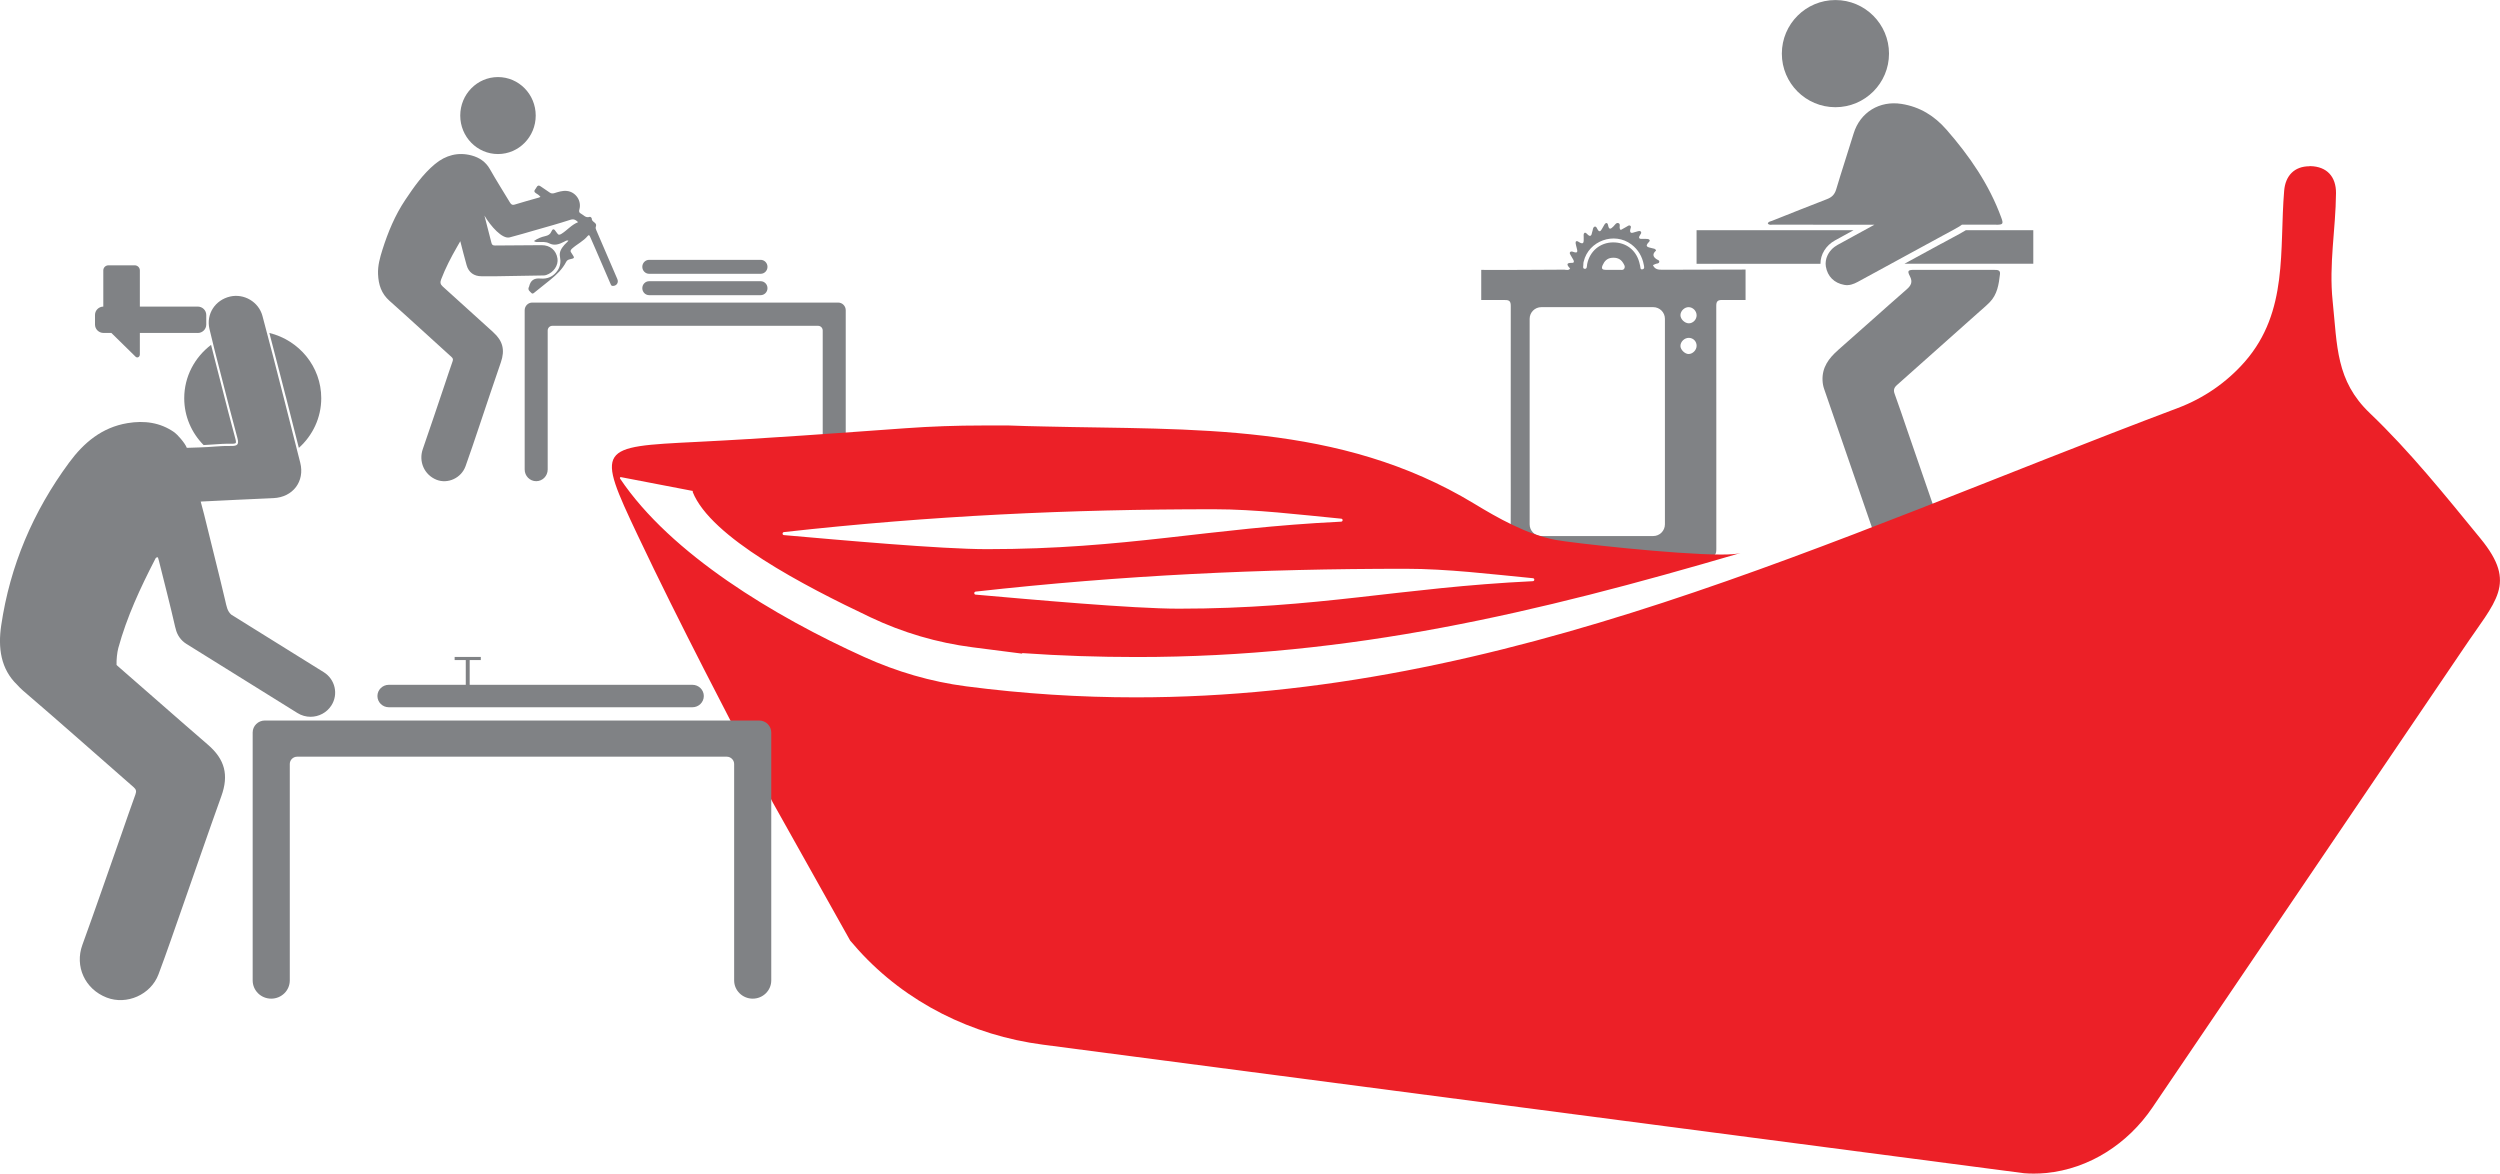 <?xml version="1.0" encoding="UTF-8"?>
<svg id="Layer_2" data-name="Layer 2" xmlns="http://www.w3.org/2000/svg" viewBox="0 0 530.04 248.84">
  <defs>
    <style>
      .cls-1 {
        fill: #ec2027;
      }

      .cls-2 {
        fill: #808285;
      }
    </style>
  </defs>
  <g id="Layer_1-2" data-name="Layer 1">
    <path class="cls-2" d="m137.63,62.58h23.64c.8,0,1.45-.66,1.45-1.48s-.65-1.48-1.45-1.48h-23.64c-.8,0-1.45.66-1.45,1.48s.65,1.48,1.45,1.48"/>
    <path class="cls-2" d="m137.63,58.05h23.64c.8,0,1.45-.66,1.45-1.48s-.65-1.48-1.45-1.48h-23.64c-.8,0-1.45.66-1.45,1.48s.65,1.48,1.45,1.48"/>
    <path class="cls-2" d="m177.7,64.15h-64.86c-.88,0-1.6.73-1.6,1.63v33.76c0,1.37,1.09,2.48,2.44,2.48s2.44-1.11,2.44-2.48v-29.47c0-.55.44-.99.97-.99h56.37c.54,0,.97.45.97.99v29.47c0,1.37,1.09,2.48,2.44,2.48s2.44-1.11,2.44-2.48v-33.76c0-.9-.72-1.63-1.6-1.63"/>
    <path class="cls-2" d="m104.6,70.46c-3.6-3.23-7.16-6.51-10.76-9.74-.51-.46-.54-.88-.31-1.49.91-2.39,2.08-4.64,3.35-6.85l.71-1.24c.43,1.7.87,3.4,1.34,5.08.43,1.55,1.58,2.35,3.16,2.35,1.04,0,2.08,0,3.13,0l10-.17c.21,0,.42-.03.61-.1,1.56-.53,2.59-2.07,2.36-3.5-.27-1.74-1.56-2.83-3.37-2.82-3.29.01-6.58.03-9.87.07-.46,0-.66-.14-.76-.58-.35-1.44-.74-2.88-1.11-4.31-.12-.48-.25-.97-.37-1.45,1.34,2.28,3.78,5.02,5.34,4.62,1.82-.47,3.62-1.01,5.43-1.53,2.47-.71,4.96-1.39,7.41-2.19.75-.25,1.15-.01,1.68.49-1.43.56-2.33,1.74-3.54,2.48-.4.25-.65.27-.91-.14-.1-.16-.24-.29-.34-.45-.35-.56-.65-.45-.87.08-.25.61-.69.85-1.31.99-.82.18-1.62.49-2.4,1.04.36.27.67.2.96.21.76,0,1.56-.09,2.26.27,1.14.58,2.15.2,3.16-.32.28-.14.53-.36.94-.25-.25.35-.6.59-.86.9-.62.74-1.16,1.47-.93,2.59.19.94.09,1.92-.48,2.79-.88,1.34-2.17,1.9-3.65,1.76-1.4-.13-2.13.41-2.43,1.73-.02.07-.06.13-.09.19-.18.56.28.81.56,1.12.29.33.55.02.78-.16,1.1-.87,2.19-1.74,3.28-2.63,1.31-1.07,2.53-2.22,3.33-3.77.16-.32.41-.47.75-.55,1.1-.24,1.09-.26.49-1.17-.04-.06-.07-.12-.12-.18-.3-.38-.2-.63.15-.94,1.06-.95,2.39-1.55,3.31-2.68.25-.3.39-.08.49.16.4.91.8,1.81,1.19,2.72,1.04,2.4,2.07,4.8,3.11,7.2.1.22.15.52.48.53.81.04,1.33-.68,1.01-1.44-1.48-3.46-2.97-6.93-4.47-10.38-.11-.26-.2-.47-.08-.79.32-.85-.93-.9-.88-1.67,0-.15-.26-.43-.46-.36-.82.29-1.26-.4-1.85-.7-.35-.18-.45-.43-.32-.86.54-1.85-.79-3.76-2.67-3.94-.93-.09-1.79.21-2.65.47-.37.11-.66.08-.98-.14-.62-.45-1.28-.85-1.91-1.3-.37-.27-.63-.23-.85.17-.09.16-.19.33-.31.47-.28.34-.2.58.15.8.33.21.68.4.98.8-.18.07-.28.12-.39.15-1.69.49-3.4.94-5.08,1.47-.58.18-.8-.1-1.05-.51-1.41-2.34-2.87-4.64-4.21-7.01-.89-1.57-2.24-2.45-3.87-2.89-2.87-.77-5.5-.06-7.76,1.81-2.56,2.12-4.47,4.86-6.31,7.61-2.17,3.24-3.66,6.83-4.84,10.56-.53,1.69-1.01,3.38-.93,5.19.09,2.22.7,4.11,2.42,5.64,4.42,3.93,8.76,7.95,13.15,11.91.31.28.38.5.24.9-.58,1.64-1.12,3.3-1.68,4.96-1.54,4.55-3.06,9.12-4.64,13.66-.92,2.63.29,5.46,2.9,6.51,2.37.95,5.25-.34,6.16-2.87,1.01-2.79,1.94-5.62,2.89-8.43,1.53-4.53,3.03-9.08,4.6-13.6.9-2.6.42-4.54-1.6-6.35"/>
    <path class="cls-2" d="m105.58,32.66c4.42,0,8-3.65,8-8.16s-3.58-8.16-8-8.16-8,3.65-8,8.16,3.58,8.16,8,8.16"/>
    <path class="cls-2" d="m389.73,74.19c4.85-4.24,9.62-8.57,14.47-12.8.98-.85,1.38-1.58.72-2.85-.59-1.14-.39-1.33.98-1.33,2.78,0,5.56,0,8.34,0h0c2.86.01,5.72.01,8.58.01.63,0,1.32,0,1.21.9-.25,2.17-.57,4.34-2.21,5.99-.79.8-1.66,1.52-2.5,2.27-5.71,5.09-11.42,10.18-17.14,15.26-.63.56-.78,1.08-.48,1.88.93,2.53,1.77,5.09,2.65,7.64,2.09,6.05,4.17,12.1,6.26,18.14.74,2.12.5,4.15-.71,6.01-1.51,2.33-3.75,3.44-6.49,3.15-2.94-.32-4.94-2.01-5.91-4.83-3.59-10.38-7.17-20.77-10.75-31.15-.2-.57-.31-1.16-.34-1.77-.14-2.81,1.32-4.76,3.32-6.51"/>
    <path class="cls-2" d="m389.14,22.73c-6.28,0-11.36-5.09-11.36-11.36s5.09-11.36,11.36-11.36,11.36,5.09,11.36,11.36-5.09,11.36-11.36,11.36"/>
    <path class="cls-2" d="m423.22,47.63c-1.41,0-2.82-.01-4.23,0h-3.02c-.17.13-.36.26-.55.38-1.17.7-2.39,1.32-3.6,1.98-5.97,3.25-11.94,6.51-17.92,9.76-.9.49-1.83.84-2.88.65-2.14-.38-3.55-1.79-3.91-3.89-.03-.2-.04-.39-.05-.59,0-.14.01-.29.03-.43,0-.06,0-.13.02-.19.02-.13.05-.25.08-.38.02-.08.04-.16.06-.23.04-.12.08-.23.13-.34.04-.09.07-.17.11-.26.05-.1.1-.2.16-.3.05-.09.11-.18.17-.27.06-.09.12-.18.19-.26.08-.1.16-.19.24-.28.07-.07.13-.15.2-.22.11-.1.22-.2.34-.29.06-.05.12-.11.19-.15.19-.14.39-.27.6-.39,2.61-1.43,5.21-2.86,7.82-4.28h-3.25c-6.08,0-12.16,0-18.24-.02-.38,0-.81.16-1.11-.25.15-.43.56-.43.87-.55,3.89-1.55,7.77-3.1,11.68-4.61,1.02-.39,1.62-.97,1.95-2.06,1.18-3.97,2.49-7.9,3.7-11.86,1.38-4.51,5.51-7.01,10.16-6.27,3.89.62,6.96,2.52,9.52,5.45,4.89,5.59,9.05,11.62,11.62,18.65.49,1.34.39,1.51-1.07,1.52"/>
    <path class="cls-2" d="m411.6,51.67l1.47-.8c.34-.18.68-.37,1.02-.55.86-.46,1.74-.93,2.6-1.45.04-.02.07-.05.11-.07h14.29v7.11h-27.3c2.6-1.42,5.2-2.83,7.8-4.25"/>
    <path class="cls-2" d="m359.7,48.81h33.28c-.83.46-1.66.91-2.49,1.37l-1.44.79c-1.93,1.06-3.1,2.98-3.08,4.96h-26.27v-7.11Z"/>
    <path class="cls-2" d="m324.31,111.17c0,1.37,1.11,2.48,2.48,2.48h23.72c1.37,0,2.48-1.11,2.48-2.48v-43.58c0-1.37-1.11-2.47-2.48-2.47h-23.72c-1.37,0-2.48,1.11-2.48,2.47v43.58Zm33.71-36.11c.88-.02,1.67-.83,1.69-1.72.02-.94-.69-1.69-1.63-1.71-.94-.02-1.81.81-1.8,1.73,0,.79.97,1.72,1.75,1.7m0-9.94c-.87-.02-1.72.78-1.75,1.66-.03.86.89,1.77,1.79,1.77.88,0,1.66-.81,1.64-1.72-.02-.92-.78-1.69-1.68-1.71m-17.63-7.91c.52-.01,1.04,0,1.56,0h0c.44,0,.88.03,1.32,0,.38-.02.86.16,1.1-.28.25-.45-.06-.85-.28-1.22-.55-.89-1.39-1.14-2.38-1.05-1,.1-1.56.71-1.94,1.57-.29.66-.14.99.62.97m8.11-1.05c-.33-1.77-1.18-3.23-2.63-4.33-3.62-2.73-9.06-.78-10.11,3.63-.04.16-.08.32-.07.47.03.38-.23,1,.23,1.07.59.09.5-.58.57-.98.54-2.76,2.75-4.61,5.52-4.62,2.7,0,4.79,1.57,5.52,4.17.08.27.14.54.2.82.08.32-.02.86.54.71.46-.13.29-.6.23-.94m-16.75,1.04c.36,0,.79.2,1.13-.25-.56-.62-1.06-1.25.39-1.21.52.01.46-.33.29-.66-.17-.32-.37-.62-.55-.94-.11-.21-.3-.44-.15-.66.16-.22.46-.15.68-.07,1.15.43.87-.28.72-.89-.07-.31-.17-.62-.21-.94-.06-.41.21-.56.5-.37,1.45.99,1.18-.14,1.21-.94.01-.31-.1-.65.17-.9.24-.07.4.09.53.23.69.76.97.41,1.1-.4.02-.12.07-.23.1-.35.07-.32.11-.72.45-.79.31-.07.44.3.57.54.31.6.61.56.92,0,.18-.31.35-.63.54-.94.33-.55.69-.45.79.1.2,1.08.59.79,1.13.26.3-.29.58-.85,1.04-.71.53.16.18.78.32,1.17.02.07.08.13.18.3.4-.23.81-.47,1.23-.69.24-.13.5-.39.77-.24.32.18.11.5.05.76-.16.69.09.92.77.67.23-.08.46-.13.7-.2.27-.07.59-.2.78.07.16.22-.04.47-.17.66-.5.75-.12.89.57.85.32-.02.64,0,.97.01.42.03.66.3.34.62-1.08,1.1-.11,1.13.64,1.34.31.09.74.06.85.51q-1.17,1.01.15,1.85c.22.14.61.2.53.56-.08.4-.52.29-.8.43-.17.08-.35.15-.54.24.43.97,1.22.98,2.05.98,6.4,0,11.19-.03,17.59-.04v6.45c-2.17,0-2.87,0-5.04,0-.92,0-1.17.37-1.17,1.23.02,8.1.02,16.19.01,24.29,0,9.1-.02,18.21,0,27.32,0,1.02-.25,1.54-1.42,1.54-13.58-.03-27.16-.03-40.74,0-1.11,0-1.45-.4-1.44-1.49.04-7.57.01-15.15.01-22.72,0-9.63-.01-19.26.01-28.89,0-.92-.23-1.29-1.22-1.27-1.19.02-3.75-.02-5.04,0v-6.39c5.4.05,12.31-.04,17.71-.05"/>
    <path class="cls-1" d="m489.66,35.25c-3.22,0-5.12,2.01-5.38,5.18-1.05,12.47.95,25.59-8.3,36.21-3.86,4.43-8.77,7.8-14.24,9.86-75.04,28.28-142.44,61.35-220.96,61.35-11.71,0-23.68-.74-35.95-2.34-7.47-.97-14.74-3.11-21.61-6.22-18.91-8.55-40.99-21.78-51.76-37.83-.08-.12,0-.3.15-.31l15.28,2.94-.03.21c3.81,9.6,23.47,19.83,37.71,26.58,6.83,3.24,14.12,5.39,21.6,6.35l10.45,1.34.17-.1c8.12.57,16.19.83,24.23.83,45.44,0,84.41-9.26,127.99-22.05-.75.22-2.2.32-4.11.32-9.75,0-31.6-2.46-35.01-3.09-6.17-1.14-12.42-4.71-17.36-7.71-28.56-17.3-59.9-15.58-91.04-16.35-2.52-.06-5.04-.1-7.56-.21h-5.3c-.12,0-.23,0-.35,0-5.43,0-10.86.19-16.28.58-14.32,1.02-29.29,2.16-44.27,2.9-20.97,1.04-21.4,1.04-12.53,19.79,9.06,19.14,18.96,37.87,28.66,56.69l16.38,29.23.02.03c.55.66,1.12,1.31,1.7,1.95,10.16,11.24,24.18,18.15,39.11,20.1l208.06,27.26c.69.06,1.38.08,2.08.08.85,0,1.69-.04,2.54-.12h.03c9.17-.89,17.35-6.2,22.56-13.88l65.9-97.23c6.89-10.3,11.56-13.77,3.66-23.42-7.5-9.15-14.95-18.46-23.47-26.59-7.2-6.88-6.88-14.19-7.87-23.72-.82-7.92.65-15.26.71-22.91.03-3.47-1.91-5.65-5.44-5.73h-.18ZM209.26,116.43c-9.86,0-31.16-1.94-43.06-2.98-.38-.03-.37-.6.01-.64,31.33-3.49,60.52-4.84,91.17-4.84h.02c8.8,0,18.04,1.14,26.98,2,.39.04.36.61-.03.63-28.28,1.36-45.49,5.83-75.1,5.83m40.65,12.62c-9.86,0-31.16-1.94-43.06-2.98-.38-.03-.37-.6.01-.64,31.33-3.49,60.52-4.84,91.17-4.84h.02c8.8,0,18.04,1.14,26.98,2,.39.04.36.61-.03.63-28.28,1.36-45.49,5.83-75.1,5.83"/>
    <path class="cls-2" d="m146.8,149.95h-64.36c-1.34,0-2.42-1.07-2.42-2.38s1.08-2.38,2.42-2.38h16.31v-5.24h-2.36v-.67h5.55v.67h-2.36v5.24h47.22c1.34,0,2.42,1.07,2.42,2.38s-1.08,2.38-2.42,2.38"/>
    <path class="cls-2" d="m41.92,70.59h-12.27v4.55c0,.55-.54.84-.9.49l-5.14-5.04h-1.66c-1,0-1.81-.8-1.81-1.78v-2.04c0-.97.79-1.75,1.76-1.77v-7.68c0-.59.49-1.07,1.09-1.07h5.57c.6,0,1.09.48,1.09,1.07v7.68h12.27c1,0,1.81.79,1.81,1.78v2.04c0,.98-.81,1.78-1.81,1.78"/>
    <path class="cls-2" d="m.26,132.57c1.87-12.64,6.74-24.1,14.37-34.46,3.15-4.28,6.99-7.5,12.41-8.4,3.53-.59,6.95-.16,9.95,1.97.53.37,2.19,2.16,2.62,3.27.92-.04,1.84-.07,2.75-.09,2.22-.05,4.42-.36,6.62-.31,1.37.03,1.73-.32,1.36-1.66-1.25-4.6-2.42-9.22-3.6-13.83-.8-3.11-1.62-6.22-2.34-9.35-.72-3.15,1.23-6.11,4.39-6.84,2.94-.67,6.04,1.11,6.85,4.1,1.54,5.7,2.99,11.42,4.46,17.14,1.2,4.67,2.38,9.34,3.56,14.01.99,3.94-1.56,7.31-5.69,7.49-5.16.22-10.31.48-15.42.73l.71,2.68c1.47,6.09,3.05,12.16,4.48,18.27.29,1.22.43,2.28,1.3,3.03l19.59,12.19c2.43,1.51,3.16,4.68,1.62,7.07-.99,1.54-2.68,2.39-4.41,2.39-.95,0-1.92-.26-2.78-.8l-23.52-14.64c-1.23-.76-2.02-1.95-2.3-3.25-.04-.12-.08-.25-.11-.39-1.07-4.7-2.29-9.36-3.45-14.04-.06-.24-.14-.48-.2-.69-.43-.05-.5.23-.61.44-3.12,6.05-5.99,12.21-7.79,18.8-.26.96-.41,2.54-.37,3.57.07.07.13.14.21.21,6.4,5.55,12.74,11.18,19.16,16.71,3.61,3.11,4.46,6.43,2.85,10.9-2.79,7.76-5.46,15.56-8.19,23.33-1.7,4.83-3.34,9.67-5.14,14.46-1.63,4.33-6.75,6.56-10.98,4.92-4.65-1.8-6.8-6.64-5.16-11.16,2.83-7.79,5.52-15.62,8.27-23.43,1-2.83,1.95-5.68,2.99-8.5.25-.69.13-1.07-.43-1.55-7.81-6.81-15.53-13.7-23.41-20.44-.46-.4-.87-.81-1.24-1.23-3.47-3.33-4.1-7.8-3.38-12.64"/>
    <path class="cls-2" d="m60.57,84l-.78-3.05c-.87-3.4-1.77-6.89-2.68-10.36,6.32,1.55,11,7.15,11,13.83,0,4.18-1.84,7.93-4.75,10.54-.92-3.66-1.85-7.31-2.78-10.96"/>
    <path class="cls-2" d="m44.75,73.11c.35,1.42.71,2.82,1.07,4.21l1.08,4.2c.96,3.77,1.96,7.67,3,11.49.19.68.11.87.07.92-.05.06-.24.17-.96.15-1.31-.03-2.62.07-3.89.16-.64.05-1.3.09-1.95.12-2.54-2.57-4.11-6.07-4.11-9.93,0-4.61,2.24-8.7,5.69-11.31"/>
    <path class="cls-2" d="m56.15,152.76h104.79c1.43,0,2.58,1.14,2.58,2.54v52.56c0,2.14-1.76,3.87-3.93,3.87s-3.94-1.73-3.94-3.87v-45.88c0-.85-.71-1.55-1.57-1.55H63.01c-.87,0-1.57.69-1.57,1.55v45.88c0,2.14-1.76,3.87-3.94,3.87s-3.93-1.73-3.93-3.87v-52.56c0-1.4,1.16-2.54,2.58-2.54"/>
  </g>
</svg>